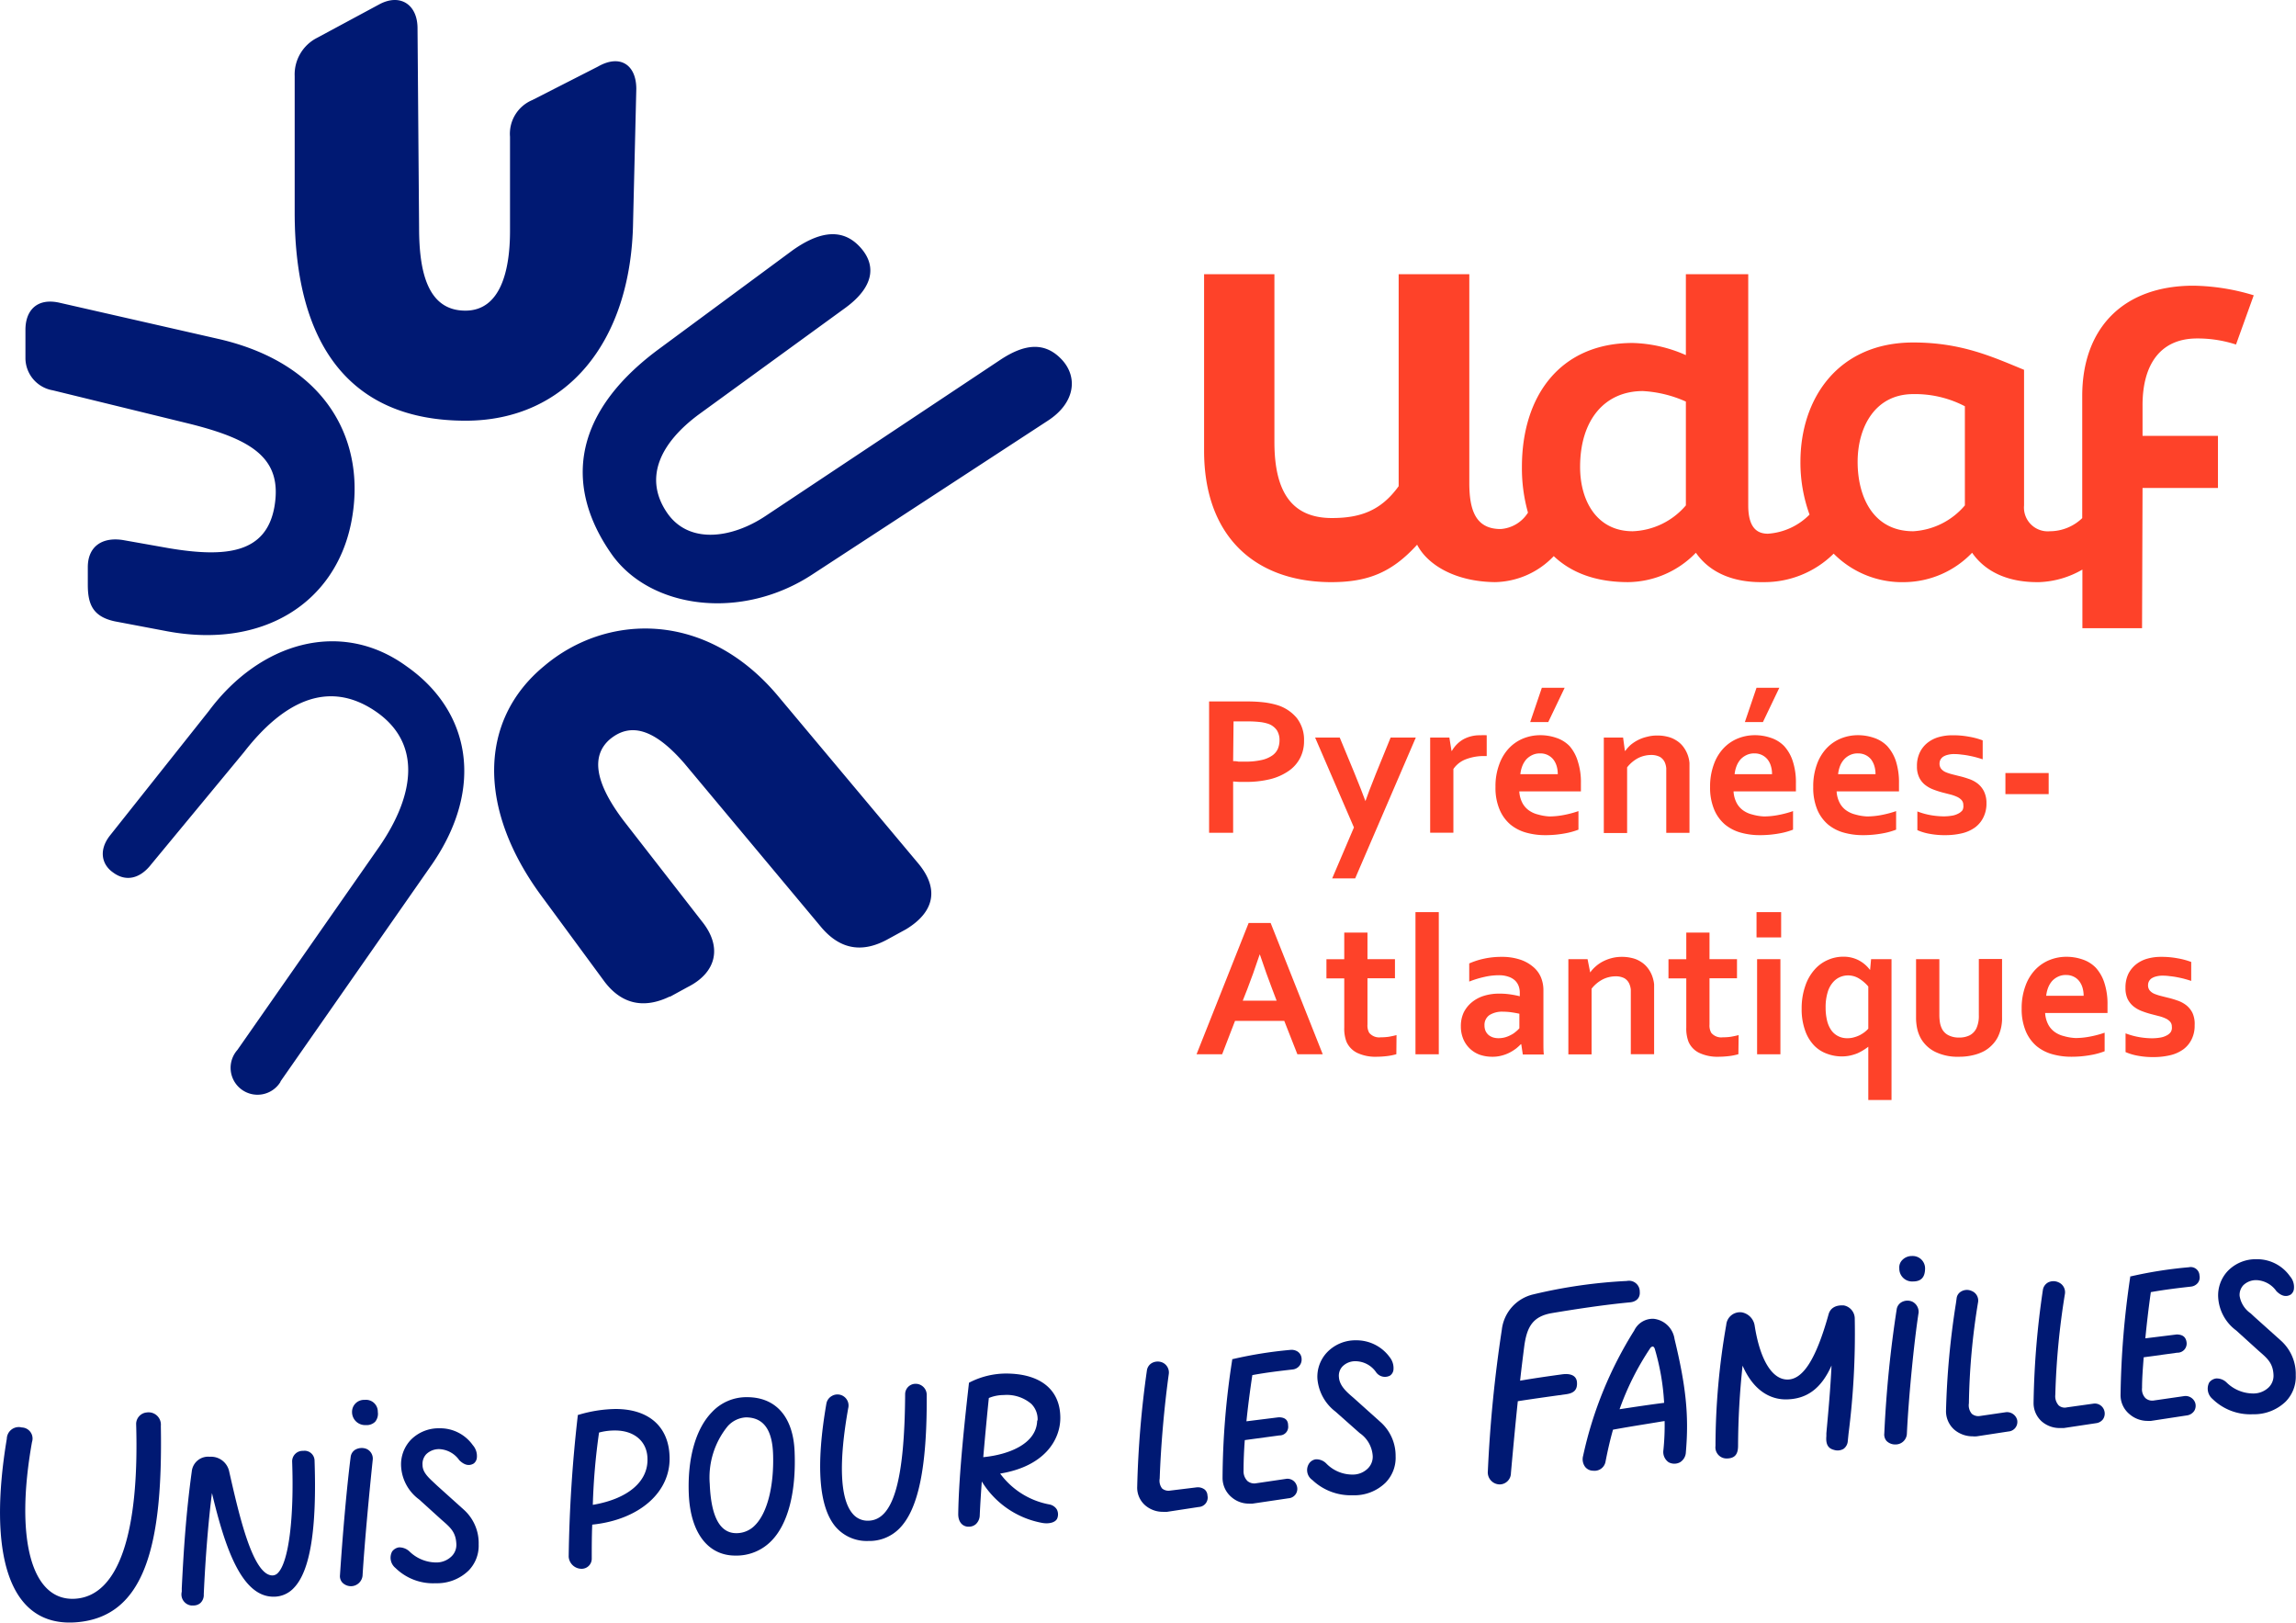 <?xml version="1.0" encoding="UTF-8"?> <svg xmlns="http://www.w3.org/2000/svg" id="Calque_1" data-name="Calque 1" viewBox="0 0 279.79 197.71"><defs><style>.cls-1{fill:#001973;}.cls-2{fill:#fe4229;}</style></defs><path class="cls-1" d="M120,116.46c4.66,6.8,15.93,8.35,24.68,2.52l28.57-18.65c3.3-2.14,3.69-5.25,1.75-7.39-2.14-2.33-4.67-1.94-7.58,0l-28.57,19c-4.08,2.72-9.33,3.5-12-.39-2.92-4.28-.78-8.55,3.89-12l17.88-13c3.69-2.72,3.69-5.44,1.55-7.58-2.33-2.33-5.25-1.36-8,.58L125.62,91.77C114.74,99.94,114.74,108.88,120,116.46ZM79.74,180.84l18.48-26.48c6.41-9.33,4.66-18.66-3.11-24.1-8-5.83-17.88-2.92-24.1,5.44L58.94,150.9c-1.36,1.75-1,3.5.39,4.47,1.56,1.17,3.3.78,4.67-1l11.29-13.65c4.66-6,10.1-8.94,15.93-5.05s4.86,10.3.59,16.52L74.49,177a3.28,3.28,0,1,0,5.25,3.89ZM66,126c11.66,2.14,20.4-3.5,22.35-13.22S85.59,93.52,72.37,90.41L52.74,85.94c-2.72-.58-4.08,1-4.08,3.31v3.5A4,4,0,0,0,52,96.63l16.72,4.09C76.45,102.66,80,105,79,110.82c-1,5.64-5.83,6.22-12.83,5.05l-5.64-1c-2.52-.39-4.27.78-4.27,3.31v2.13c0,2.34.58,3.89,3.3,4.47Zm61.22,44.51,2.14-1.17c3.49-1.75,4.27-4.86,1.74-8l-9.52-12.24c-3.69-4.86-3.89-8-1.75-9.91,2.53-2.14,5.44-1.36,9.14,2.91l16.71,20c2.33,2.72,5.05,3.11,8.16,1.36l2.14-1.17c3.5-2.13,4.08-5,1.36-8.16l-17.1-20.41c-8.75-10.3-20.8-9.91-28.38-3.49-8,6.6-8.16,17.49-.19,28.18l7.58,10.3C121.35,171.46,124.07,172,127.18,170.49ZM102.3,100.33c12.24,0,20.21-9.53,20.41-24.3l.39-16.13c0-2.91-1.95-4.27-4.67-2.72l-8,4.08a4.45,4.45,0,0,0-2.72,4.47V77.2c0,4.86-1.16,9.72-5.44,9.72-4.66,0-5.64-4.86-5.64-10.11l-.19-24.29c0-2.92-2.14-4.28-4.66-2.92l-7.58,4.08a5,5,0,0,0-2.73,4.67V75.06C81.5,91.19,88.31,100.33,102.3,100.33Z" transform="translate(-45.56 -49.07)"></path><path class="cls-2" d="M313.29,90.31a15.08,15.08,0,0,1,4.75.74l2.16-6a26.46,26.46,0,0,0-7.34-1.17c-8.57,0-13.56,5.18-13.56,13.44V112.2a5.71,5.71,0,0,1-3.95,1.6,2.9,2.9,0,0,1-3.14-3.15V94.13c-3.89-1.6-7.65-3.33-13.5-3.33-9.13,0-13.75,6.78-13.75,14.55a18.57,18.57,0,0,0,1.11,6.42A7.87,7.87,0,0,1,261,114.1c-1.17,0-2.4-.55-2.4-3.45V82.48H251v9.86a17,17,0,0,0-6.48-1.48c-8.81,0-13.5,6.41-13.5,15.11a19.89,19.89,0,0,0,.74,5.56,4.28,4.28,0,0,1-3.33,2c-3,0-3.82-2.22-3.82-5.61V82.48H216v25.83c-2.16,3-4.69,3.88-8.14,3.88-4.93,0-7-3.26-7-9.25V82.48h-8.57V104c0,10.24,6,15.85,15.17,16,4.75.06,7.71-1.17,10.79-4.56,1.23,2.4,4.56,4.5,9.49,4.56a10.13,10.13,0,0,0,7.16-3.17c2.1,2,5.08,3.17,9.06,3.17a11.65,11.65,0,0,0,8.26-3.58c1.72,2.47,4.62,3.64,8.2,3.58a12,12,0,0,0,8.59-3.47,11.74,11.74,0,0,0,8.73,3.47,11.59,11.59,0,0,0,8.14-3.58c1.72,2.47,4.62,3.64,8.2,3.58a11.24,11.24,0,0,0,5.24-1.53v7.14h7.27l.06-17.08h9.19v-6.35h-9.19V98.51C306.63,93.45,308.85,90.31,313.29,90.31ZM251,110.65a8.94,8.94,0,0,1-6.48,3.15c-4.37,0-6.41-3.7-6.41-7.83,0-5.74,3-9.25,7.65-9.25A14.74,14.74,0,0,1,251,98Zm34,0a8.92,8.92,0,0,1-6.29,3.15c-4.93,0-6.78-4.26-6.78-8.45s2.09-8.26,6.78-8.26A13.1,13.1,0,0,1,285,98.57Z" transform="translate(-45.56 -49.07)"></path><path class="cls-1" d="M174.77,221.83c0-3.43-2.42-5.4-6.64-5.4a9.81,9.81,0,0,0-4.49,1.12l0,0v0c-.43,3.85-1.24,11-1.31,16,0,.89.43,1.46,1.14,1.54h.14a1.27,1.27,0,0,0,.89-.33,1.53,1.53,0,0,0,.45-1c.05-1.18.14-2.59.25-4.18a10.93,10.93,0,0,0,7.42,5.06c.78.13,1.66-.06,1.81-.66a1.3,1.3,0,0,0-.09-1,1.36,1.36,0,0,0-.9-.6,9.61,9.61,0,0,1-6-3.76C172.83,227.74,174.77,224.53,174.77,221.83Zm-2.82.32h0c-.06,2.82-3.41,4.16-6.57,4.47.26-3,.53-5.79.68-7.21a4.75,4.75,0,0,1,1.81-.36,4.6,4.6,0,0,1,3.37,1.08A2.64,2.64,0,0,1,172,222.15Z" transform="translate(-45.56 -49.07)"></path><path class="cls-1" d="M157.14,217.68a1.27,1.27,0,0,0-1.28,1.27c-.07,10.65-1.47,15.41-4.54,15.41a2.35,2.35,0,0,1-1.88-.88c-1.52-1.81-1.69-6.24-.52-12.81a1.35,1.35,0,0,0-2-1.5,1.33,1.33,0,0,0-.66.94c-1.3,7.53-.92,12.58,1.13,15a5,5,0,0,0,4,1.72,5.12,5.12,0,0,0,3.76-1.51c2.33-2.34,3.39-7.51,3.34-16.25A1.35,1.35,0,0,0,157.14,217.68Z" transform="translate(-45.56 -49.07)"></path><path class="cls-1" d="M136.6,219.31a5.74,5.74,0,0,0-4.29,1.83c-2,2.05-3,5.71-2.81,10.05.21,4.64,2.33,7.42,5.66,7.42a5.93,5.93,0,0,0,4.43-1.82c2-2.06,3-5.91,2.8-10.84C142.23,221.73,140.12,219.31,136.6,219.31Zm3.17,7c.11,3.85-.7,7.06-2.17,8.57a3.13,3.13,0,0,1-2.31,1c-2,0-3.08-2-3.24-6a9.9,9.9,0,0,1,2.16-7,3.21,3.21,0,0,1,2.26-1.11C138.61,221.79,139.69,223.28,139.77,226.35Z" transform="translate(-45.56 -49.07)"></path><path class="cls-1" d="M82.5,225.85a1.28,1.28,0,0,0-1.34,1.28c.25,6.9-.42,12.22-1.71,13.57a.94.94,0,0,1-.68.33c-2.4,0-4.06-7.29-5.27-12.61a2.26,2.26,0,0,0-2.38-1.85,2,2,0,0,0-2.19,1.79c-.7,5.07-1,9.72-1.22,14.23l0,.42a1.36,1.36,0,0,0,1.13,1.68l.28,0a1.27,1.27,0,0,0,.85-.29,1.34,1.34,0,0,0,.42-1.07c.19-4.27.55-8.83,1-12.34,1.58,6.63,3.6,12.63,7.49,12.63a3.31,3.31,0,0,0,2.48-1.06c2-2.06,2.82-7.16,2.53-15.58A1.22,1.22,0,0,0,82.5,225.85Z" transform="translate(-45.56 -49.07)"></path><path class="cls-1" d="M120.57,220.75a16.4,16.4,0,0,0-4.54.72l-.06,0v.07a169.94,169.94,0,0,0-1.11,17.21,1.58,1.58,0,0,0,1.53,1.47,1.23,1.23,0,0,0,1.28-1.27c0-1.28,0-2.7.06-4.11,5.77-.59,9.64-4,9.42-8.39C127,222.83,124.56,220.75,120.57,220.75Zm3.89,6c.12,2.83-2.37,4.95-6.66,5.68a77.42,77.42,0,0,1,.76-8.81,7.27,7.27,0,0,1,1.94-.25C122.84,223.36,124.4,224.69,124.46,226.74Z" transform="translate(-45.56 -49.07)"></path><path class="cls-1" d="M90.19,225.6h0a1.6,1.6,0,0,0-1.32.1,1.19,1.19,0,0,0-.57.83c-.49,3.78-1,9.72-1.31,14.46a1.17,1.17,0,0,0,.29.91,1.47,1.47,0,0,0,1.11.44,1.43,1.43,0,0,0,1.35-1.27c.24-3.93.8-9.93,1.24-14.12A1.29,1.29,0,0,0,90.19,225.6Z" transform="translate(-45.56 -49.07)"></path><path class="cls-1" d="M63.46,221.17a1.42,1.42,0,0,0-1.31,1.38c.4,13.21-2.09,21-7.45,21.32s-7.33-7.39-5.24-19.1A1.35,1.35,0,0,0,48.22,223a1.46,1.46,0,0,0-1.83,1.37c-2.29,13.74.06,23,8.44,22.37s10.59-9.35,10.33-23.94A1.5,1.5,0,0,0,63.46,221.17Z" transform="translate(-45.56 -49.07)"></path><path class="cls-1" d="M102.06,233l-3.2-2.88-.46-.43c-.66-.62-1.35-1.25-1.35-2.12a1.74,1.74,0,0,1,.45-1.31,2.23,2.23,0,0,1,1.61-.62,3.15,3.15,0,0,1,2.42,1.35c.61.6,1.2.74,1.76.4a1,1,0,0,0,.38-.72,2,2,0,0,0-.49-1.51,4.88,4.88,0,0,0-4.07-2.06,4.76,4.76,0,0,0-3.49,1.41,4.35,4.35,0,0,0-1.18,3.26,5.37,5.37,0,0,0,2.19,4l2.75,2.49.08.07c1,.87,1.65,1.44,1.71,2.87a1.94,1.94,0,0,1-.55,1.47,2.63,2.63,0,0,1-1.9.78,4.7,4.7,0,0,1-3.27-1.35,1.82,1.82,0,0,0-1.27-.49,1.27,1.27,0,0,0-.84.51,1.61,1.61,0,0,0,.41,2,6.54,6.54,0,0,0,4.91,1.86,5.51,5.51,0,0,0,4-1.54,4.33,4.33,0,0,0,1.23-3.2A5.46,5.46,0,0,0,102.06,233Z" transform="translate(-45.56 -49.07)"></path><path class="cls-1" d="M90,219.64a1.46,1.46,0,0,0-1.54,1.48,1.59,1.59,0,0,0,1.67,1.59,1.48,1.48,0,0,0,1.14-.4,1.51,1.51,0,0,0,.33-1.2A1.44,1.44,0,0,0,90,219.64Z" transform="translate(-45.56 -49.07)"></path><path class="cls-1" d="M192.37,230.57a1.38,1.38,0,0,0-1-.27l-3.2.39a1.22,1.22,0,0,1-1-.26,1.55,1.55,0,0,1-.29-1.21c.14-4,.54-8.62,1.11-12.75a1.33,1.33,0,0,0-.84-1.41,1.48,1.48,0,0,0-1.24.1,1.24,1.24,0,0,0-.59.9,120.61,120.61,0,0,0-1.18,14.14,2.86,2.86,0,0,0,.94,2.26,3.29,3.29,0,0,0,2.2.82,4.21,4.21,0,0,0,.5,0l3.86-.59a1.15,1.15,0,0,0,1.06-1.41A1,1,0,0,0,192.37,230.57Z" transform="translate(-45.56 -49.07)"></path><path class="cls-1" d="M290,221.14l-3.15.46a1.23,1.23,0,0,1-1-.26,1.58,1.58,0,0,1-.36-1.28,82.54,82.54,0,0,1,1.11-12.28,1.25,1.25,0,0,0-.77-1.41,1.38,1.38,0,0,0-1.28.06,1.1,1.1,0,0,0-.56.86l-.08.58A98.88,98.88,0,0,0,282.7,221a3,3,0,0,0,1,2.26,3.44,3.44,0,0,0,2.25.82,2.89,2.89,0,0,0,.5,0l3.86-.59a1.17,1.17,0,0,0,1.06-1.41A1.28,1.28,0,0,0,290,221.14Z" transform="translate(-45.56 -49.07)"></path><path class="cls-1" d="M203.7,213.76a1.38,1.38,0,0,0-.91-.21,51.06,51.06,0,0,0-7,1.12h-.07v.07a95.68,95.68,0,0,0-1.18,14.41,3.06,3.06,0,0,0,1.09,2.34,3.22,3.22,0,0,0,2.11.79,3.4,3.4,0,0,0,.45,0l4.38-.65a1.15,1.15,0,0,0,1-1.57,1.18,1.18,0,0,0-1.34-.79l-3.6.53a1.29,1.29,0,0,1-1.06-.28,1.67,1.67,0,0,1-.47-1.26c0-1.13.05-2.39.15-3.72l4.21-.57a1.05,1.05,0,0,0,1.07-1.21c0-.67-.38-1-1.15-1h0l-3.93.49c.17-1.66.4-3.5.72-5.63,1.73-.32,3.29-.5,4.86-.68a1.22,1.22,0,0,0,1.14-1.35A1.09,1.09,0,0,0,203.7,213.76Z" transform="translate(-45.56 -49.07)"></path><path class="cls-1" d="M323.49,212.4l-3.2-2.87-.46-.43a3.19,3.19,0,0,1-1.35-2.13,1.73,1.73,0,0,1,.45-1.3,2.22,2.22,0,0,1,1.62-.62,3.12,3.12,0,0,1,2.41,1.34c.61.61,1.2.75,1.76.41a1,1,0,0,0,.38-.72,2,2,0,0,0-.49-1.51,4.89,4.89,0,0,0-4.06-2.07,4.73,4.73,0,0,0-3.5,1.42,4.32,4.32,0,0,0-1.18,3.26,5.4,5.4,0,0,0,2.19,4l2.75,2.49.08.07c1,.87,1.66,1.45,1.72,2.87a2,2,0,0,1-.56,1.48,2.68,2.68,0,0,1-1.9.77,4.65,4.65,0,0,1-3.27-1.35,1.71,1.71,0,0,0-1.26-.48,1.26,1.26,0,0,0-.85.5,1.64,1.64,0,0,0,.41,2,6.58,6.58,0,0,0,4.91,1.86,5.55,5.55,0,0,0,4-1.54,4.33,4.33,0,0,0,1.23-3.21A5.46,5.46,0,0,0,323.49,212.4Z" transform="translate(-45.56 -49.07)"></path><path class="cls-1" d="M278.55,202.11a1.61,1.61,0,0,0-1.19.5,1.26,1.26,0,0,0-.35,1,1.56,1.56,0,0,0,1.67,1.6c1,0,1.47-.52,1.47-1.61A1.51,1.51,0,0,0,278.55,202.11Z" transform="translate(-45.56 -49.07)"></path><path class="cls-1" d="M312.29,203.48a51.4,51.4,0,0,0-7.07,1.11l-.07,0v.07a106.58,106.58,0,0,0-1.18,14.4,3,3,0,0,0,1.09,2.32,3.36,3.36,0,0,0,2.18.82,3.15,3.15,0,0,0,.44,0l4.32-.66a1.29,1.29,0,0,0,.95-.56,1.19,1.19,0,0,0,.11-1,1.25,1.25,0,0,0-1.41-.79l-3.6.52a1.24,1.24,0,0,1-1.05-.29,1.54,1.54,0,0,1-.41-1.24c0-1.16.1-2.42.2-3.73l4.09-.56a1.11,1.11,0,0,0,1.14-1.22c-.07-.67-.46-1-1.22-1h0l-3.81.47c.18-1.84.4-3.73.67-5.63,1.74-.31,3.35-.5,4.86-.67a1.24,1.24,0,0,0,.88-.47,1.09,1.09,0,0,0,.19-.88A1.07,1.07,0,0,0,312.29,203.48Z" transform="translate(-45.56 -49.07)"></path><path class="cls-1" d="M300.65,220.1l-3.21.45a1.12,1.12,0,0,1-1-.23,1.66,1.66,0,0,1-.42-1.3,91,91,0,0,1,1.17-12.29,1.31,1.31,0,0,0-.77-1.41,1.46,1.46,0,0,0-1.26,0,1.26,1.26,0,0,0-.65.89A103.15,103.15,0,0,0,293.37,220a3,3,0,0,0,1,2.27,3.32,3.32,0,0,0,2.19.8l.5,0,3.92-.59a1.24,1.24,0,0,0,.85-.48A1.22,1.22,0,0,0,302,221,1.2,1.2,0,0,0,300.65,220.1Z" transform="translate(-45.56 -49.07)"></path><path class="cls-1" d="M235.9,216.53c-1.68.23-3.36.47-5.1.77.15-1.4.33-2.82.52-4.3.33-2.29,1.05-3.53,3.33-3.93,2.75-.46,6.22-1,9.49-1.31.85-.06,1.31-.58,1.24-1.3a1.31,1.31,0,0,0-1.57-1.31,61.74,61.74,0,0,0-11.38,1.63,5,5,0,0,0-3.86,4.32,162.11,162.11,0,0,0-1.7,17.2,1.47,1.47,0,0,0,1.44,1.64,1.38,1.38,0,0,0,1.37-1.37c.27-3,.53-5.82.84-8.77,2-.31,3.95-.58,5.9-.85.92-.13,1.37-.52,1.31-1.44S236.81,216.4,235.9,216.53Z" transform="translate(-45.56 -49.07)"></path><path class="cls-1" d="M278.59,207.67h0a1.47,1.47,0,0,0-1.28.05,1.21,1.21,0,0,0-.62.88,141,141,0,0,0-1.51,15.12,1.2,1.2,0,0,0,.28.93,1.49,1.49,0,0,0,1.13.42,1.37,1.37,0,0,0,1.34-1.27c.2-4.3.87-11.2,1.43-14.78A1.39,1.39,0,0,0,278.59,207.67Z" transform="translate(-45.56 -49.07)"></path><path class="cls-1" d="M213.72,222.28l-3.21-2.88c-.81-.69-1.73-1.47-1.79-2.55a1.63,1.63,0,0,1,.45-1.3,2.18,2.18,0,0,1,1.61-.62,3.08,3.08,0,0,1,2.47,1.34,1.32,1.32,0,0,0,1.7.41,1,1,0,0,0,.41-.65,2.13,2.13,0,0,0-.45-1.59,5,5,0,0,0-4.07-2.06,4.78,4.78,0,0,0-3.55,1.45,4.32,4.32,0,0,0-1.19,3.23,5.62,5.62,0,0,0,2.19,4l2.81,2.49.16.14a3.65,3.65,0,0,1,1.58,2.8,2,2,0,0,1-.56,1.47,2.59,2.59,0,0,1-1.89.78,4.44,4.44,0,0,1-3.21-1.35,1.7,1.7,0,0,0-1.27-.51,1.18,1.18,0,0,0-.83.52,1.46,1.46,0,0,0,.4,2,6.79,6.79,0,0,0,4.91,1.86,5.43,5.43,0,0,0,4-1.52,4.34,4.34,0,0,0,1.24-3.23A5.5,5.5,0,0,0,213.72,222.28Z" transform="translate(-45.56 -49.07)"></path><path class="cls-1" d="M270.25,208.13h0c-1-.07-1.67.33-1.87,1.12-1.51,5.4-3.1,7.91-5,7.91s-3.36-2.46-4-6.59a1.94,1.94,0,0,0-1.53-1.59,1.68,1.68,0,0,0-1.93,1.52,86,86,0,0,0-1.31,14.74,1.36,1.36,0,0,0,1.34,1.54c1,0,1.41-.49,1.41-1.54a94.47,94.47,0,0,1,.55-9.77c1.56,3.57,3.94,4.11,5.24,4.11,2.56,0,4.35-1.31,5.6-4.13-.14,2.92-.37,5.41-.63,8.26l0,.34c-.09,1,.21,1.5.92,1.68a1.43,1.43,0,0,0,1.17-.12,1.27,1.27,0,0,0,.52-.95l.09-.88a96.32,96.32,0,0,0,.76-14A1.64,1.64,0,0,0,270.25,208.13Z" transform="translate(-45.56 -49.07)"></path><path class="cls-1" d="M247.08,209.76a2.5,2.5,0,0,0-2.37,1.42,47.63,47.63,0,0,0-6.23,15.27,1.57,1.57,0,0,0,.25,1.36,1.26,1.26,0,0,0,1,.46,1.35,1.35,0,0,0,1.47-1.06c.28-1.45.58-2.74.92-3.94,2.4-.44,4.44-.74,5.94-1l.35-.05a29.21,29.21,0,0,1-.15,3.56,1.52,1.52,0,0,0,.64,1.46,1.46,1.46,0,0,0,1.39,0A1.5,1.5,0,0,0,251,226c.39-4.47,0-8.08-1.38-13.77A2.89,2.89,0,0,0,247.08,209.76ZM248.35,220c-1.6.2-3.55.49-5.43.78a33.37,33.37,0,0,1,3.73-7.43.43.43,0,0,1,.3-.21c.07,0,.11,0,.24.21A28.61,28.61,0,0,1,248.35,220Z" transform="translate(-45.56 -49.07)"></path><path class="cls-2" d="M197.32,144.34h-.78l-.71-.05v6.25H192.9v-16h4.61a17.19,17.19,0,0,1,2,.1,9.92,9.92,0,0,1,1.55.3,5,5,0,0,1,2.52,1.61,4.31,4.31,0,0,1,.89,2.8,4.43,4.43,0,0,1-.48,2.08,4.3,4.3,0,0,1-1.4,1.58,6.84,6.84,0,0,1-2.25,1A12.12,12.12,0,0,1,197.32,144.34Zm-1.49-2.53c.16,0,.38,0,.64.06h.8a8.6,8.6,0,0,0,2-.19,3.66,3.66,0,0,0,1.29-.53,2,2,0,0,0,.71-.82,2.67,2.67,0,0,0,.21-1.06,2.2,2.2,0,0,0-.32-1.22,2.14,2.14,0,0,0-1.12-.81,5.05,5.05,0,0,0-1-.2,12.86,12.86,0,0,0-1.51-.07h-1.65Z" transform="translate(-45.56 -49.07)"></path><path class="cls-2" d="M205.82,138.94h3l1.74,4.2c.65,1.6,1.12,2.78,1.39,3.54h0c.2-.6.63-1.7,1.27-3.32l1.8-4.42h3.07L210.7,156.1h-2.8l2.65-6.21Z" transform="translate(-45.56 -49.07)"></path><path class="cls-2" d="M226.73,141.19h-.24a6.17,6.17,0,0,0-2.29.39,3.22,3.22,0,0,0-1.53,1.19v7.76h-2.83V138.94h2.34l.26,1.62h.05a3.78,3.78,0,0,1,1.38-1.4,4.15,4.15,0,0,1,2.11-.5,5.47,5.47,0,0,1,.75,0Z" transform="translate(-45.56 -49.07)"></path><path class="cls-2" d="M234.37,148.55a9.45,9.45,0,0,0,1.72-.17,12.56,12.56,0,0,0,1.82-.48v2.26a9,9,0,0,1-1.68.46,13,13,0,0,1-2.36.21,8.53,8.53,0,0,1-2.34-.31,5.2,5.2,0,0,1-1.93-1,4.88,4.88,0,0,1-1.31-1.83,6.75,6.75,0,0,1-.49-2.72,7.55,7.55,0,0,1,.46-2.77,5.59,5.59,0,0,1,1.22-2,5,5,0,0,1,1.75-1.17,5.51,5.51,0,0,1,2-.38,6,6,0,0,1,2,.33,4,4,0,0,1,1.6,1,5,5,0,0,1,1,1.85,8.23,8.23,0,0,1,.38,2.67c0,.4,0,.74,0,1H230.7a3.45,3.45,0,0,0,.36,1.37,2.61,2.61,0,0,0,.78.92,3.17,3.17,0,0,0,1.13.52A6.18,6.18,0,0,0,234.37,148.55Zm-1.14-7.68a2.1,2.1,0,0,0-.95.2,2.4,2.4,0,0,0-.73.53,2.79,2.79,0,0,0-.48.8,3.83,3.83,0,0,0-.24,1h4.56a3.39,3.39,0,0,0-.14-1,2.42,2.42,0,0,0-.41-.8,2,2,0,0,0-.67-.53A2,2,0,0,0,233.23,140.87Zm3-8-2,4.18h-2.2l1.42-4.18Z" transform="translate(-45.56 -49.07)"></path><path class="cls-2" d="M243.57,140.56h.05a4.52,4.52,0,0,1,.63-.71,4.75,4.75,0,0,1,2-1,4.63,4.63,0,0,1,1.26-.16,5,5,0,0,1,1.23.14,3.43,3.43,0,0,1,1.08.45,3.1,3.1,0,0,1,.87.79,3.78,3.78,0,0,1,.59,1.15,4,4,0,0,1,.16.81c0,.29,0,.63,0,1v7.52h-2.83v-7.08c0-.31,0-.58,0-.8a2.45,2.45,0,0,0-.13-.59,1.48,1.48,0,0,0-.65-.79,2.3,2.3,0,0,0-1.06-.23,3.58,3.58,0,0,0-1.59.38,4.19,4.19,0,0,0-1.34,1.13v8H241V138.94h2.35Z" transform="translate(-45.56 -49.07)"></path><path class="cls-2" d="M260.52,148.55a9.45,9.45,0,0,0,1.72-.17,12.56,12.56,0,0,0,1.82-.48v2.26a8.77,8.77,0,0,1-1.68.46,13,13,0,0,1-2.36.21,8.53,8.53,0,0,1-2.34-.31,5.2,5.2,0,0,1-1.93-1,4.88,4.88,0,0,1-1.31-1.83,6.92,6.92,0,0,1-.49-2.72,7.76,7.76,0,0,1,.46-2.77,5.59,5.59,0,0,1,1.22-2,5,5,0,0,1,1.75-1.17,5.51,5.51,0,0,1,2-.38,6,6,0,0,1,2,.33,4,4,0,0,1,1.6,1,5,5,0,0,1,1.05,1.85,8.23,8.23,0,0,1,.38,2.67q0,.6,0,1h-7.6a3.45,3.45,0,0,0,.36,1.37,2.61,2.61,0,0,0,.78.92,3.17,3.17,0,0,0,1.13.52A6.18,6.18,0,0,0,260.52,148.55Zm-1.13-7.68a2.12,2.12,0,0,0-1,.2,2.4,2.4,0,0,0-.73.53,2.79,2.79,0,0,0-.48.8,3.83,3.83,0,0,0-.24,1h4.56a3.39,3.39,0,0,0-.14-1,2.42,2.42,0,0,0-.41-.8,2,2,0,0,0-1.6-.73Zm3-8-2,4.18h-2.2l1.42-4.18Z" transform="translate(-45.56 -49.07)"></path><path class="cls-2" d="M273.08,148.55a9.64,9.64,0,0,0,1.73-.17,12.78,12.78,0,0,0,1.81-.48v2.26a8.77,8.77,0,0,1-1.68.46,13,13,0,0,1-2.36.21,8.53,8.53,0,0,1-2.34-.31,5.2,5.2,0,0,1-1.93-1,4.88,4.88,0,0,1-1.31-1.83,6.93,6.93,0,0,1-.48-2.72,7.77,7.77,0,0,1,.45-2.77,5.59,5.59,0,0,1,1.22-2,5,5,0,0,1,1.75-1.17,5.51,5.51,0,0,1,2-.38,6,6,0,0,1,2,.33,4,4,0,0,1,1.6,1,5.11,5.11,0,0,1,1.06,1.85,8.53,8.53,0,0,1,.37,2.67q0,.6,0,1h-7.6a3.45,3.45,0,0,0,.36,1.37,2.61,2.61,0,0,0,.78.92,3.25,3.25,0,0,0,1.13.52A6.18,6.18,0,0,0,273.08,148.55ZM272,140.87a2.12,2.12,0,0,0-1,.2,2.24,2.24,0,0,0-.72.53,2.61,2.61,0,0,0-.49.8,3.83,3.83,0,0,0-.24,1h4.56a3.39,3.39,0,0,0-.14-1,2.61,2.61,0,0,0-.4-.8,2,2,0,0,0-.67-.53A2,2,0,0,0,272,140.87Z" transform="translate(-45.56 -49.07)"></path><path class="cls-2" d="M284.81,147.17a.89.89,0,0,0-.21-.61,1.71,1.71,0,0,0-.56-.4,4.85,4.85,0,0,0-.79-.28l-.94-.24a10.54,10.54,0,0,1-1.2-.39,3.7,3.7,0,0,1-1-.58,2.58,2.58,0,0,1-.69-.9,3,3,0,0,1-.26-1.33,3.73,3.73,0,0,1,.35-1.69,3.35,3.35,0,0,1,.93-1.17,3.91,3.91,0,0,1,1.38-.7,6,6,0,0,1,1.66-.22,10.47,10.47,0,0,1,2,.17,9.21,9.21,0,0,1,1.69.45v2.31c-.26-.09-.54-.17-.83-.25s-.59-.14-.89-.2-.59-.1-.89-.13a6.12,6.12,0,0,0-.83-.06,3,3,0,0,0-.85.1,1.78,1.78,0,0,0-.57.25,1.11,1.11,0,0,0-.31.38,1.07,1.07,0,0,0-.09.43,1,1,0,0,0,.21.65,1.51,1.51,0,0,0,.58.41,5.79,5.79,0,0,0,.77.25l.79.2a10.86,10.86,0,0,1,1.2.35,3.69,3.69,0,0,1,1.08.56,2.81,2.81,0,0,1,.78.95,3.22,3.22,0,0,1,.31,1.48,3.71,3.71,0,0,1-.38,1.71,3.34,3.34,0,0,1-1,1.21,4.47,4.47,0,0,1-1.59.72,8.66,8.66,0,0,1-2,.23,10,10,0,0,1-2-.17,6.43,6.43,0,0,1-1.45-.44v-2.28a8.76,8.76,0,0,0,1.72.47,9.87,9.87,0,0,0,1.47.13,6,6,0,0,0,1-.08,2.39,2.39,0,0,0,.78-.25,1.5,1.5,0,0,0,.53-.42A1.06,1.06,0,0,0,284.81,147.17Z" transform="translate(-45.56 -49.07)"></path><path class="cls-2" d="M289.94,143.26h5.27v2.57h-5.27Z" transform="translate(-45.56 -49.07)"></path><path class="cls-2" d="M202.06,173.46h-6l-1.57,4.07h-3.12l6.35-16h2.68l6.35,16h-3.09Zm-3-8.08q-.84,2.51-1.5,4.2L197,171h4.13l-.54-1.42q-.66-1.71-1.5-4.2Z" transform="translate(-45.56 -49.07)"></path><path class="cls-2" d="M215.72,177.52a7.14,7.14,0,0,1-1.14.23,11.17,11.17,0,0,1-1.24.08,5.22,5.22,0,0,1-2.39-.47,2.75,2.75,0,0,1-1.31-1.36,4.45,4.45,0,0,1-.27-1.72v-6H207.2v-2.33h2.17V162.7h2.83v3.24h3.35v2.33H212.2v5.64a1.82,1.82,0,0,0,.21,1,1.57,1.57,0,0,0,1.42.55,6.46,6.46,0,0,0,1-.07c.32-.06.62-.12.91-.2Z" transform="translate(-45.56 -49.07)"></path><path class="cls-2" d="M218.05,177.53V160.21h2.84v17.32Z" transform="translate(-45.56 -49.07)"></path><path class="cls-2" d="M230.94,176.3h-.05a6,6,0,0,1-.57.52,5.66,5.66,0,0,1-.77.49,4.57,4.57,0,0,1-1,.38,4.12,4.12,0,0,1-1.13.14,4.62,4.62,0,0,1-1.55-.25,3.45,3.45,0,0,1-2-1.92,4,4,0,0,1-.29-1.54,3.89,3.89,0,0,1,.34-1.67,3.81,3.81,0,0,1,1-1.26,4.35,4.35,0,0,1,1.46-.78,6.19,6.19,0,0,1,1.88-.27,8.65,8.65,0,0,1,1.39.1,10.89,10.89,0,0,1,1.11.22V170a2.35,2.35,0,0,0-.14-.79,1.82,1.82,0,0,0-.44-.67,2.13,2.13,0,0,0-.8-.46,3.43,3.43,0,0,0-1.19-.18,7.7,7.7,0,0,0-1.72.2,11.82,11.82,0,0,0-1.87.57v-2.21a9.29,9.29,0,0,1,1.85-.59,9.86,9.86,0,0,1,2.06-.21,7,7,0,0,1,2.22.31,4.64,4.64,0,0,1,1.59.85,3.36,3.36,0,0,1,1,1.29,4.06,4.06,0,0,1,.32,1.61v4.37c0,.76,0,1.42,0,2s0,1,.05,1.47h-2.56Zm-.23-3.71c-.27-.06-.58-.12-.93-.17a7.59,7.59,0,0,0-1.07-.08,2.9,2.9,0,0,0-1.64.41,1.45,1.45,0,0,0-.61,1.27,1.67,1.67,0,0,0,.14.69,1.47,1.47,0,0,0,.37.48,1.7,1.7,0,0,0,.55.29,2.27,2.27,0,0,0,.65.09,3.12,3.12,0,0,0,.82-.11,3.67,3.67,0,0,0,.7-.29,2.68,2.68,0,0,0,.58-.39,3,3,0,0,0,.44-.42Z" transform="translate(-45.56 -49.07)"></path><path class="cls-2" d="M239.34,167.56h0a4.15,4.15,0,0,1,.64-.71,4.35,4.35,0,0,1,.87-.61,5.16,5.16,0,0,1,1.08-.42,4.75,4.75,0,0,1,1.27-.16,4.91,4.91,0,0,1,1.22.14,3.25,3.25,0,0,1,1.08.45,3.1,3.1,0,0,1,.87.79,3.57,3.57,0,0,1,.59,1.15,4,4,0,0,1,.17.81c0,.29,0,.63,0,1v7.52h-2.84v-7.08c0-.31,0-.58,0-.8a2.43,2.43,0,0,0-.14-.59,1.48,1.48,0,0,0-.65-.79,2.27,2.27,0,0,0-1.06-.23,3.53,3.53,0,0,0-1.58.38,4.12,4.12,0,0,0-1.35,1.13v8h-2.83V165.94h2.34Z" transform="translate(-45.56 -49.07)"></path><path class="cls-2" d="M257.4,177.52a7.14,7.14,0,0,1-1.14.23,11.33,11.33,0,0,1-1.24.08,5.22,5.22,0,0,1-2.39-.47,2.7,2.7,0,0,1-1.31-1.36,4.45,4.45,0,0,1-.27-1.72v-6h-2.17v-2.33h2.17V162.7h2.83v3.24h3.35v2.33h-3.35v5.64a1.82,1.82,0,0,0,.21,1,1.57,1.57,0,0,0,1.42.55,6.24,6.24,0,0,0,1-.07c.33-.06.63-.12.92-.2Z" transform="translate(-45.56 -49.07)"></path><path class="cls-2" d="M259.61,160.21h3v3.08h-3Zm.07,5.73h2.84v11.59h-2.84Z" transform="translate(-45.56 -49.07)"></path><path class="cls-2" d="M273.45,167.25l.12-1.31h2.49V183.1h-2.83v-4.82c0-.35,0-.66,0-1s0-.51,0-.67h0a6.44,6.44,0,0,1-.61.42,5.69,5.69,0,0,1-.74.39,5.47,5.47,0,0,1-.89.27,4.77,4.77,0,0,1-1,.1,5.12,5.12,0,0,1-1.8-.33,4.08,4.08,0,0,1-1.56-1,5,5,0,0,1-1.1-1.83,7.64,7.64,0,0,1-.42-2.67,8.23,8.23,0,0,1,.43-2.73,5.75,5.75,0,0,1,1.13-2,4.54,4.54,0,0,1,1.62-1.19,4.61,4.61,0,0,1,1.88-.4,4,4,0,0,1,1.88.43,4.06,4.06,0,0,1,1.37,1.16Zm-2.76,8.32a2.65,2.65,0,0,0,.81-.11,3.73,3.73,0,0,0,.71-.27,4.12,4.12,0,0,0,.58-.37,3.54,3.54,0,0,0,.44-.41v-5.14a4.69,4.69,0,0,0-1.08-.94,2.54,2.54,0,0,0-1.39-.41,2.47,2.47,0,0,0-.9.17,2.33,2.33,0,0,0-.89.62,3.15,3.15,0,0,0-.68,1.22,6.21,6.21,0,0,0-.26,1.91,6.71,6.71,0,0,0,.17,1.56,3.48,3.48,0,0,0,.5,1.17,2.28,2.28,0,0,0,.84.74A2.35,2.35,0,0,0,270.69,175.57Z" transform="translate(-45.56 -49.07)"></path><path class="cls-2" d="M284.29,177.83a6.2,6.2,0,0,1-2.89-.59,4.1,4.1,0,0,1-1.74-1.6,4.4,4.4,0,0,1-.46-1.18,6.37,6.37,0,0,1-.15-1.44v-7.08h2.84v6.78a6,6,0,0,0,.08,1,2.84,2.84,0,0,0,.25.73,1.77,1.77,0,0,0,.82.78,2.71,2.71,0,0,0,1.25.26,2.79,2.79,0,0,0,1.31-.28,1.9,1.9,0,0,0,.82-.88,3.63,3.63,0,0,0,.28-1.56v-6.85h2.83V173a5.18,5.18,0,0,1-.49,2.38,3.87,3.87,0,0,1-.71,1,4,4,0,0,1-1,.77,5.56,5.56,0,0,1-1.34.49A7.15,7.15,0,0,1,284.29,177.83Z" transform="translate(-45.56 -49.07)"></path><path class="cls-2" d="M298.49,175.55a9.45,9.45,0,0,0,1.72-.17,12.56,12.56,0,0,0,1.82-.48v2.26a8.77,8.77,0,0,1-1.68.46,13,13,0,0,1-2.36.21,8.53,8.53,0,0,1-2.34-.31,5.2,5.2,0,0,1-1.93-1,4.88,4.88,0,0,1-1.31-1.83,6.92,6.92,0,0,1-.49-2.72,7.76,7.76,0,0,1,.46-2.77,5.59,5.59,0,0,1,1.22-2,5,5,0,0,1,1.75-1.17,5.51,5.51,0,0,1,2-.38,6,6,0,0,1,2,.33,4,4,0,0,1,1.6,1,5,5,0,0,1,1.05,1.85,8.23,8.23,0,0,1,.38,2.67q0,.6,0,1h-7.6a3.45,3.45,0,0,0,.36,1.37,2.61,2.61,0,0,0,.78.92,3.17,3.17,0,0,0,1.13.52A6.18,6.18,0,0,0,298.49,175.55Zm-1.13-7.68a2.12,2.12,0,0,0-1,.2,2.4,2.4,0,0,0-.73.53,2.79,2.79,0,0,0-.48.8,3.83,3.83,0,0,0-.24,1h4.56a3.39,3.39,0,0,0-.14-1,2.42,2.42,0,0,0-.41-.8,1.86,1.86,0,0,0-.67-.53A2,2,0,0,0,297.36,167.87Z" transform="translate(-45.56 -49.07)"></path><path class="cls-2" d="M310.22,174.17a.89.89,0,0,0-.21-.61,1.71,1.71,0,0,0-.56-.4,4.65,4.65,0,0,0-.8-.28l-.93-.24a10.54,10.54,0,0,1-1.2-.39,3.7,3.7,0,0,1-1-.58,2.73,2.73,0,0,1-.7-.9,3.13,3.13,0,0,1-.25-1.33,3.86,3.86,0,0,1,.34-1.69,3.5,3.5,0,0,1,.94-1.17,3.91,3.91,0,0,1,1.38-.7,6,6,0,0,1,1.66-.22,10.47,10.47,0,0,1,2,.17,9.21,9.21,0,0,1,1.69.45v2.31c-.26-.09-.54-.17-.83-.25s-.59-.14-.89-.2-.59-.1-.89-.13a6.12,6.12,0,0,0-.83-.06,3,3,0,0,0-.85.1,1.78,1.78,0,0,0-.57.25,1.11,1.11,0,0,0-.31.38,1.07,1.07,0,0,0-.09.43,1,1,0,0,0,.21.65,1.51,1.51,0,0,0,.58.41,5.79,5.79,0,0,0,.77.25l.79.2a10.86,10.86,0,0,1,1.2.35,3.69,3.69,0,0,1,1.08.56,2.81,2.81,0,0,1,.78.95A3.22,3.22,0,0,1,313,174a3.71,3.71,0,0,1-.37,1.71,3.34,3.34,0,0,1-1,1.21,4.47,4.47,0,0,1-1.59.72,8.66,8.66,0,0,1-2,.23,9.87,9.87,0,0,1-2-.17,6.7,6.7,0,0,1-1.46-.44v-2.28a9,9,0,0,0,1.73.47,9.76,9.76,0,0,0,1.47.13,6,6,0,0,0,1-.08,2.47,2.47,0,0,0,.78-.25,1.38,1.38,0,0,0,.52-.42A1,1,0,0,0,310.22,174.17Z" transform="translate(-45.56 -49.07)"></path></svg> 
